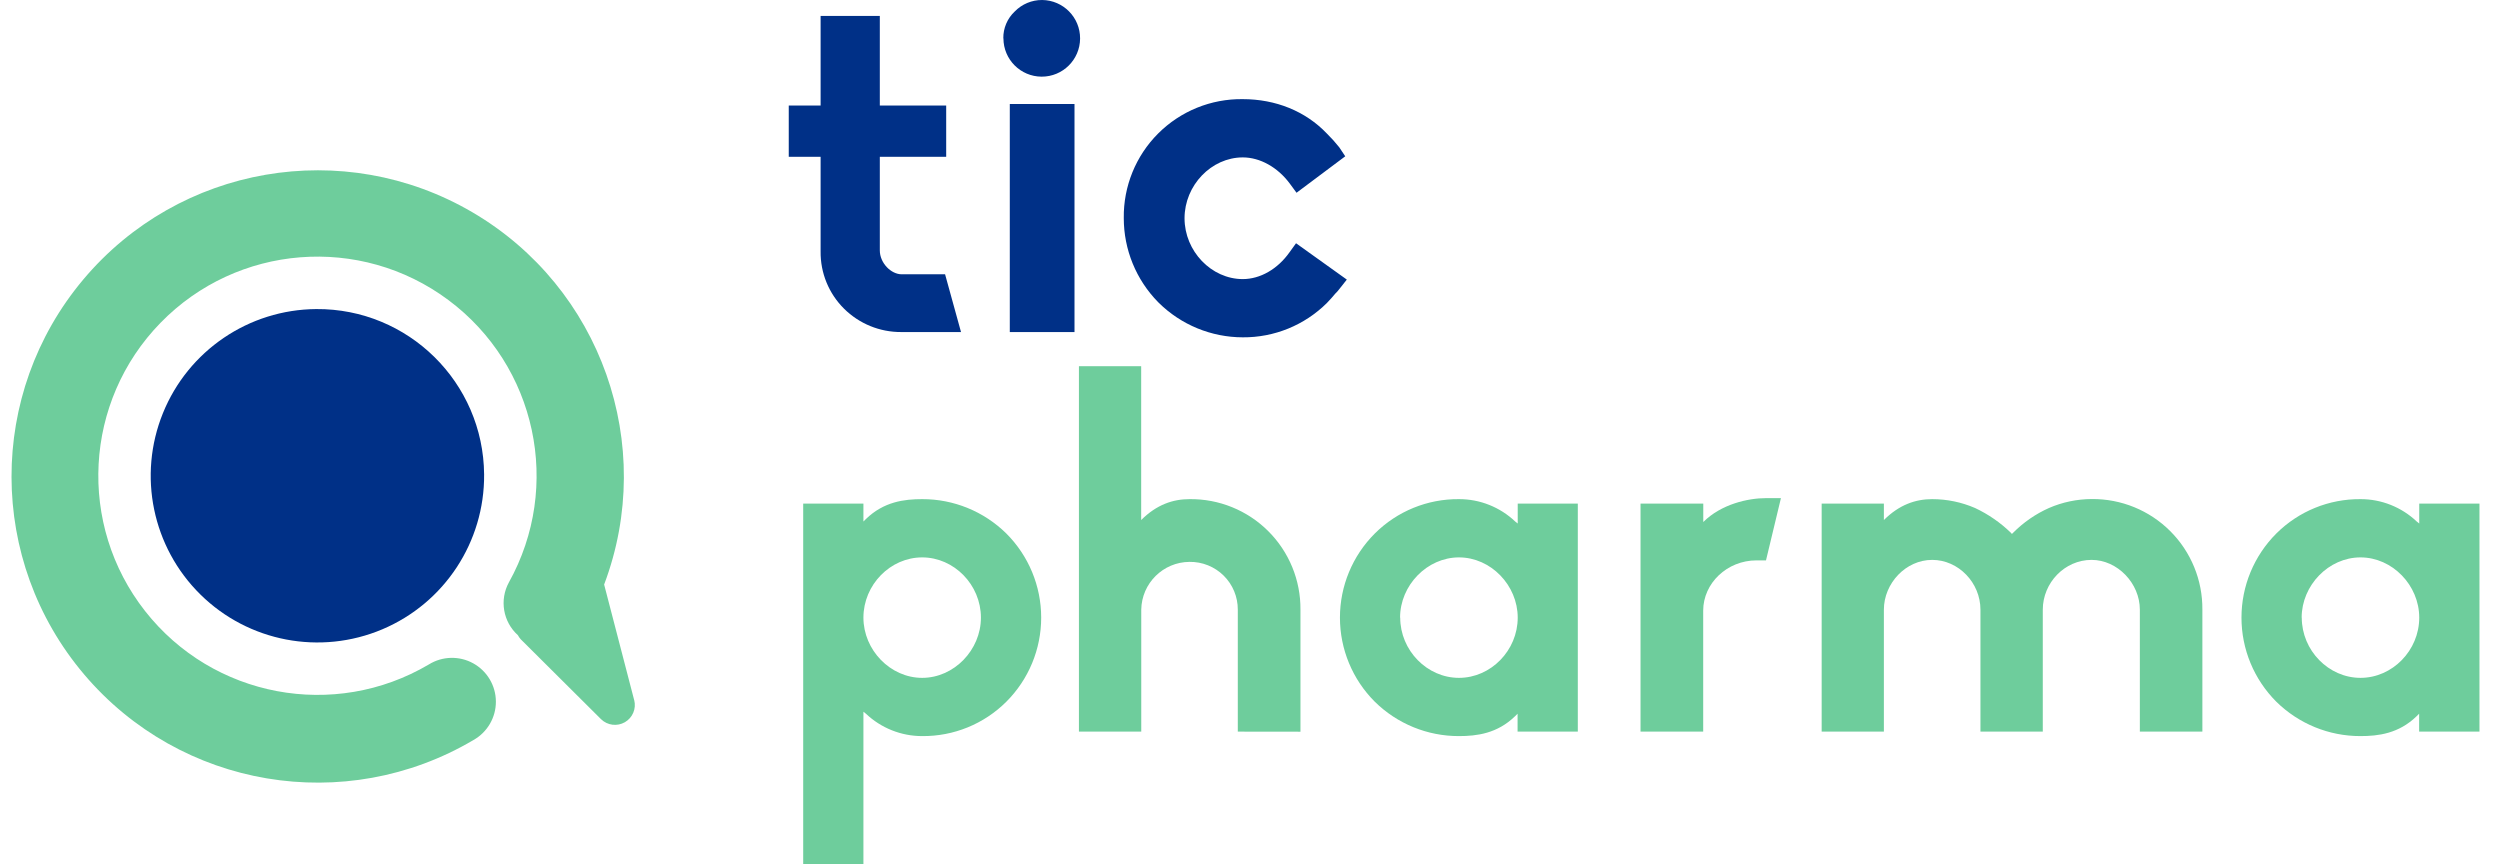 <?xml version="1.0" encoding="UTF-8"?>
<svg width="217px" height="75px" viewBox="0 0 217 75" version="1.1" xmlns="http://www.w3.org/2000/svg" xmlns:xlink="http://www.w3.org/1999/xlink">
    <title>ticpharma</title>
    <g id="ticpharma" stroke="none" stroke-width="1" fill="none" fill-rule="evenodd">
        <rect fill="#FFFFFF" x="0" y="0" width="217" height="75"></rect>
        <g transform="translate(1, 0)" fill-rule="nonzero">
            <g id="_Groupe_" transform="translate(0, 14.781)">
                <path d="M41.021,26.403 C41.067,32.256 37.581,37.56 32.191,39.841 C26.801,42.122 20.567,40.931 16.397,36.823 C12.228,32.715 10.943,26.5 13.144,21.076 C15.344,15.652 20.595,12.088 26.448,12.046 C34.436,11.989 40.959,18.415 41.021,26.403 Z" id="_Tracé_" fill="#003087"></path>
                <path d="M54.048,45.995 L51.439,35.956 C56.011,23.838 51.18,10.188 40.003,3.643 C28.826,-2.901 14.558,-0.435 6.227,9.483 C-2.104,19.4 -2.072,33.879 6.303,43.759 C14.678,53.64 28.956,56.043 40.104,49.449 C41.306,48.771 42.048,47.496 42.043,46.116 C42.038,44.736 41.287,43.467 40.079,42.798 C38.872,42.129 37.398,42.166 36.225,42.893 C28.015,47.741 17.484,45.761 11.595,38.262 C5.706,30.763 6.279,20.063 12.936,13.236 C19.592,6.409 30.275,5.566 37.92,11.263 C45.565,16.961 47.811,27.439 43.172,35.769 C42.338,37.295 42.662,39.193 43.954,40.356 C44.02,40.481 44.1,40.597 44.194,40.702 L51.17,47.644 C51.723,48.185 52.568,48.293 53.239,47.907 C53.91,47.52 54.241,46.735 54.05,45.985 L54.048,45.995 Z" id="_Tracé_2" fill="#6ECD9C"></path>
            </g>
            <path d="M77.231,28.822 C75.369,28.833 73.58,28.103 72.26,26.791 C70.938,25.477 70.206,23.685 70.229,21.822 L70.229,13.61 L67.464,13.61 L67.464,9.16 L70.229,9.16 L70.229,1.383 L75.368,1.383 L75.368,9.16 L81.129,9.16 L81.129,13.61 L75.368,13.61 L75.368,21.736 C75.368,22.816 76.328,23.809 77.272,23.809 L81.033,23.809 L82.416,28.822 L77.231,28.822 Z" id="Path" fill="#003087"></path>
            <path d="M86.088,3.327 C86.076,2.444 86.437,1.597 87.082,0.994 C87.707,0.354 88.564,-0.004 89.458,3.70768896e-05 C91.291,0.019 92.764,1.516 92.752,3.349 C92.739,5.182 91.247,6.66 89.414,6.654 C87.581,6.648 86.098,5.16 86.098,3.327 L86.088,3.327 Z M86.65,28.821 L86.65,9.03 L92.267,9.03 L92.267,28.821 L86.65,28.821 Z" id="Shape" fill="#003087"></path>
            <path d="M99.571,26.272 L99.528,26.229 C97.613,24.282 96.541,21.659 96.544,18.927 C96.508,16.179 97.583,13.532 99.527,11.588 C101.471,9.645 104.117,8.569 106.866,8.605 C109.718,8.605 112.31,9.642 114.168,11.587 C114.553,11.964 114.913,12.365 115.248,12.787 L115.767,13.567 L111.539,16.731 L110.935,15.91 C109.898,14.527 108.385,13.663 106.873,13.663 C104.151,13.663 101.818,16.083 101.818,18.944 C101.818,21.805 104.151,24.225 106.873,24.225 C108.385,24.225 109.898,23.361 110.935,21.892 L111.496,21.114 L115.903,24.268 L115.255,25.089 C115.152,25.229 115.037,25.359 114.91,25.478 C114.694,25.737 114.43,26.039 114.175,26.299 C112.236,28.226 109.607,29.3 106.873,29.28 C104.138,29.276 101.515,28.196 99.571,26.272 L99.571,26.272 Z" id="Path" fill="#003087"></path>
            <path d="M86.347,46.306 C88.286,48.242 89.375,50.869 89.375,53.609 C89.375,56.349 88.286,58.976 86.347,60.912 C84.41,62.843 81.78,63.917 79.045,63.893 C77.228,63.895 75.48,63.199 74.161,61.949 L73.945,61.776 L73.945,75 L68.717,75 L68.717,43.713 L73.945,43.713 L73.945,45.269 L74.161,45.053 C75.719,43.541 77.49,43.325 79.045,43.325 C81.777,43.318 84.401,44.389 86.347,46.306 L86.347,46.306 Z M84.144,53.61 C84.144,50.759 81.811,48.382 79.045,48.382 C76.28,48.382 73.945,50.759 73.945,53.61 C73.945,56.419 76.278,58.838 79.045,58.838 C81.813,58.838 84.144,56.419 84.144,53.61 Z" id="Shape" fill="#6ECD9C"></path>
            <path d="M106.441,63.505 L106.441,52.919 C106.446,51.81 106.005,50.746 105.217,49.966 C104.429,49.186 103.361,48.756 102.252,48.771 C99.96,48.784 98.098,50.627 98.061,52.919 L98.061,63.505 L92.651,63.505 L92.651,31.788 L98.054,31.788 L98.054,45.139 C99.394,43.8 100.819,43.325 102.245,43.325 C104.804,43.293 107.268,44.293 109.081,46.1 C110.894,47.906 111.903,50.367 111.88,52.926 L111.88,63.512 L106.441,63.505 Z" id="Path" fill="#6ECD9C"></path>
            <path d="M118.335,60.912 C116.396,58.976 115.307,56.349 115.307,53.609 C115.307,50.869 116.396,48.242 118.335,46.306 C120.273,44.375 122.904,43.301 125.639,43.325 C127.456,43.322 129.204,44.018 130.522,45.269 L130.738,45.442 L130.738,43.713 L135.954,43.713 L135.954,63.505 L130.726,63.505 L130.726,61.949 L130.51,62.165 C128.954,63.677 127.183,63.893 125.627,63.893 C122.899,63.897 120.279,62.826 118.335,60.912 Z M120.538,53.61 C120.538,56.462 122.874,58.838 125.639,58.838 C128.405,58.838 130.738,56.462 130.738,53.61 C130.738,50.802 128.405,48.382 125.639,48.382 C122.874,48.382 120.526,50.802 120.526,53.61 L120.538,53.61 Z" id="Shape" fill="#6ECD9C"></path>
            <path d="M141.398,63.505 L141.398,43.713 L146.844,43.713 L146.844,45.312 C148.4,43.757 150.733,43.238 152.288,43.238 L153.585,43.238 L152.288,48.641 L151.46,48.641 C148.911,48.641 146.837,50.629 146.837,53.005 L146.837,63.505 L141.398,63.505 Z" id="Path" fill="#6ECD9C"></path>
            <path d="M184.739,63.505 L184.739,52.919 C184.739,50.629 182.795,48.598 180.548,48.598 C178.215,48.598 176.314,50.586 176.314,52.919 L176.314,63.505 L170.903,63.505 L170.903,52.919 C170.903,50.586 169.002,48.598 166.712,48.598 C164.422,48.598 162.521,50.629 162.521,52.919 L162.521,63.505 L157.12,63.505 L157.12,43.713 L162.521,43.713 L162.521,45.139 C163.861,43.8 165.286,43.325 166.712,43.325 C167.993,43.325 169.26,43.587 170.435,44.095 C171.588,44.637 172.643,45.367 173.556,46.255 C173.556,46.296 173.599,46.296 173.642,46.339 L173.729,46.255 C174.626,45.348 175.684,44.615 176.849,44.095 C178.022,43.586 179.286,43.321 180.565,43.317 C183.118,43.294 185.574,44.298 187.38,46.104 C189.186,47.91 190.19,50.365 190.166,52.919 L190.166,63.505 L184.739,63.505 Z" id="Path" fill="#6ECD9C"></path>
            <path d="M196.587,60.912 C194.649,58.976 193.56,56.349 193.56,53.609 C193.56,50.869 194.649,48.242 196.587,46.306 C198.526,44.375 201.156,43.302 203.892,43.325 C205.708,43.322 207.456,44.018 208.774,45.269 L208.99,45.442 L208.99,43.713 L214.218,43.713 L214.218,63.505 L208.981,63.505 L208.981,61.949 L208.765,62.165 C207.209,63.677 205.438,63.893 203.882,63.893 C201.153,63.897 198.532,62.826 196.587,60.912 L196.587,60.912 Z M198.793,53.61 C198.793,56.462 201.126,58.838 203.892,58.838 C206.657,58.838 208.99,56.462 208.99,53.61 C208.99,50.802 206.657,48.382 203.892,48.382 C201.126,48.382 198.784,50.802 198.784,53.61 L198.793,53.61 Z" id="Shape" fill="#6ECD9C"></path>
        </g>
    </g>
</svg>